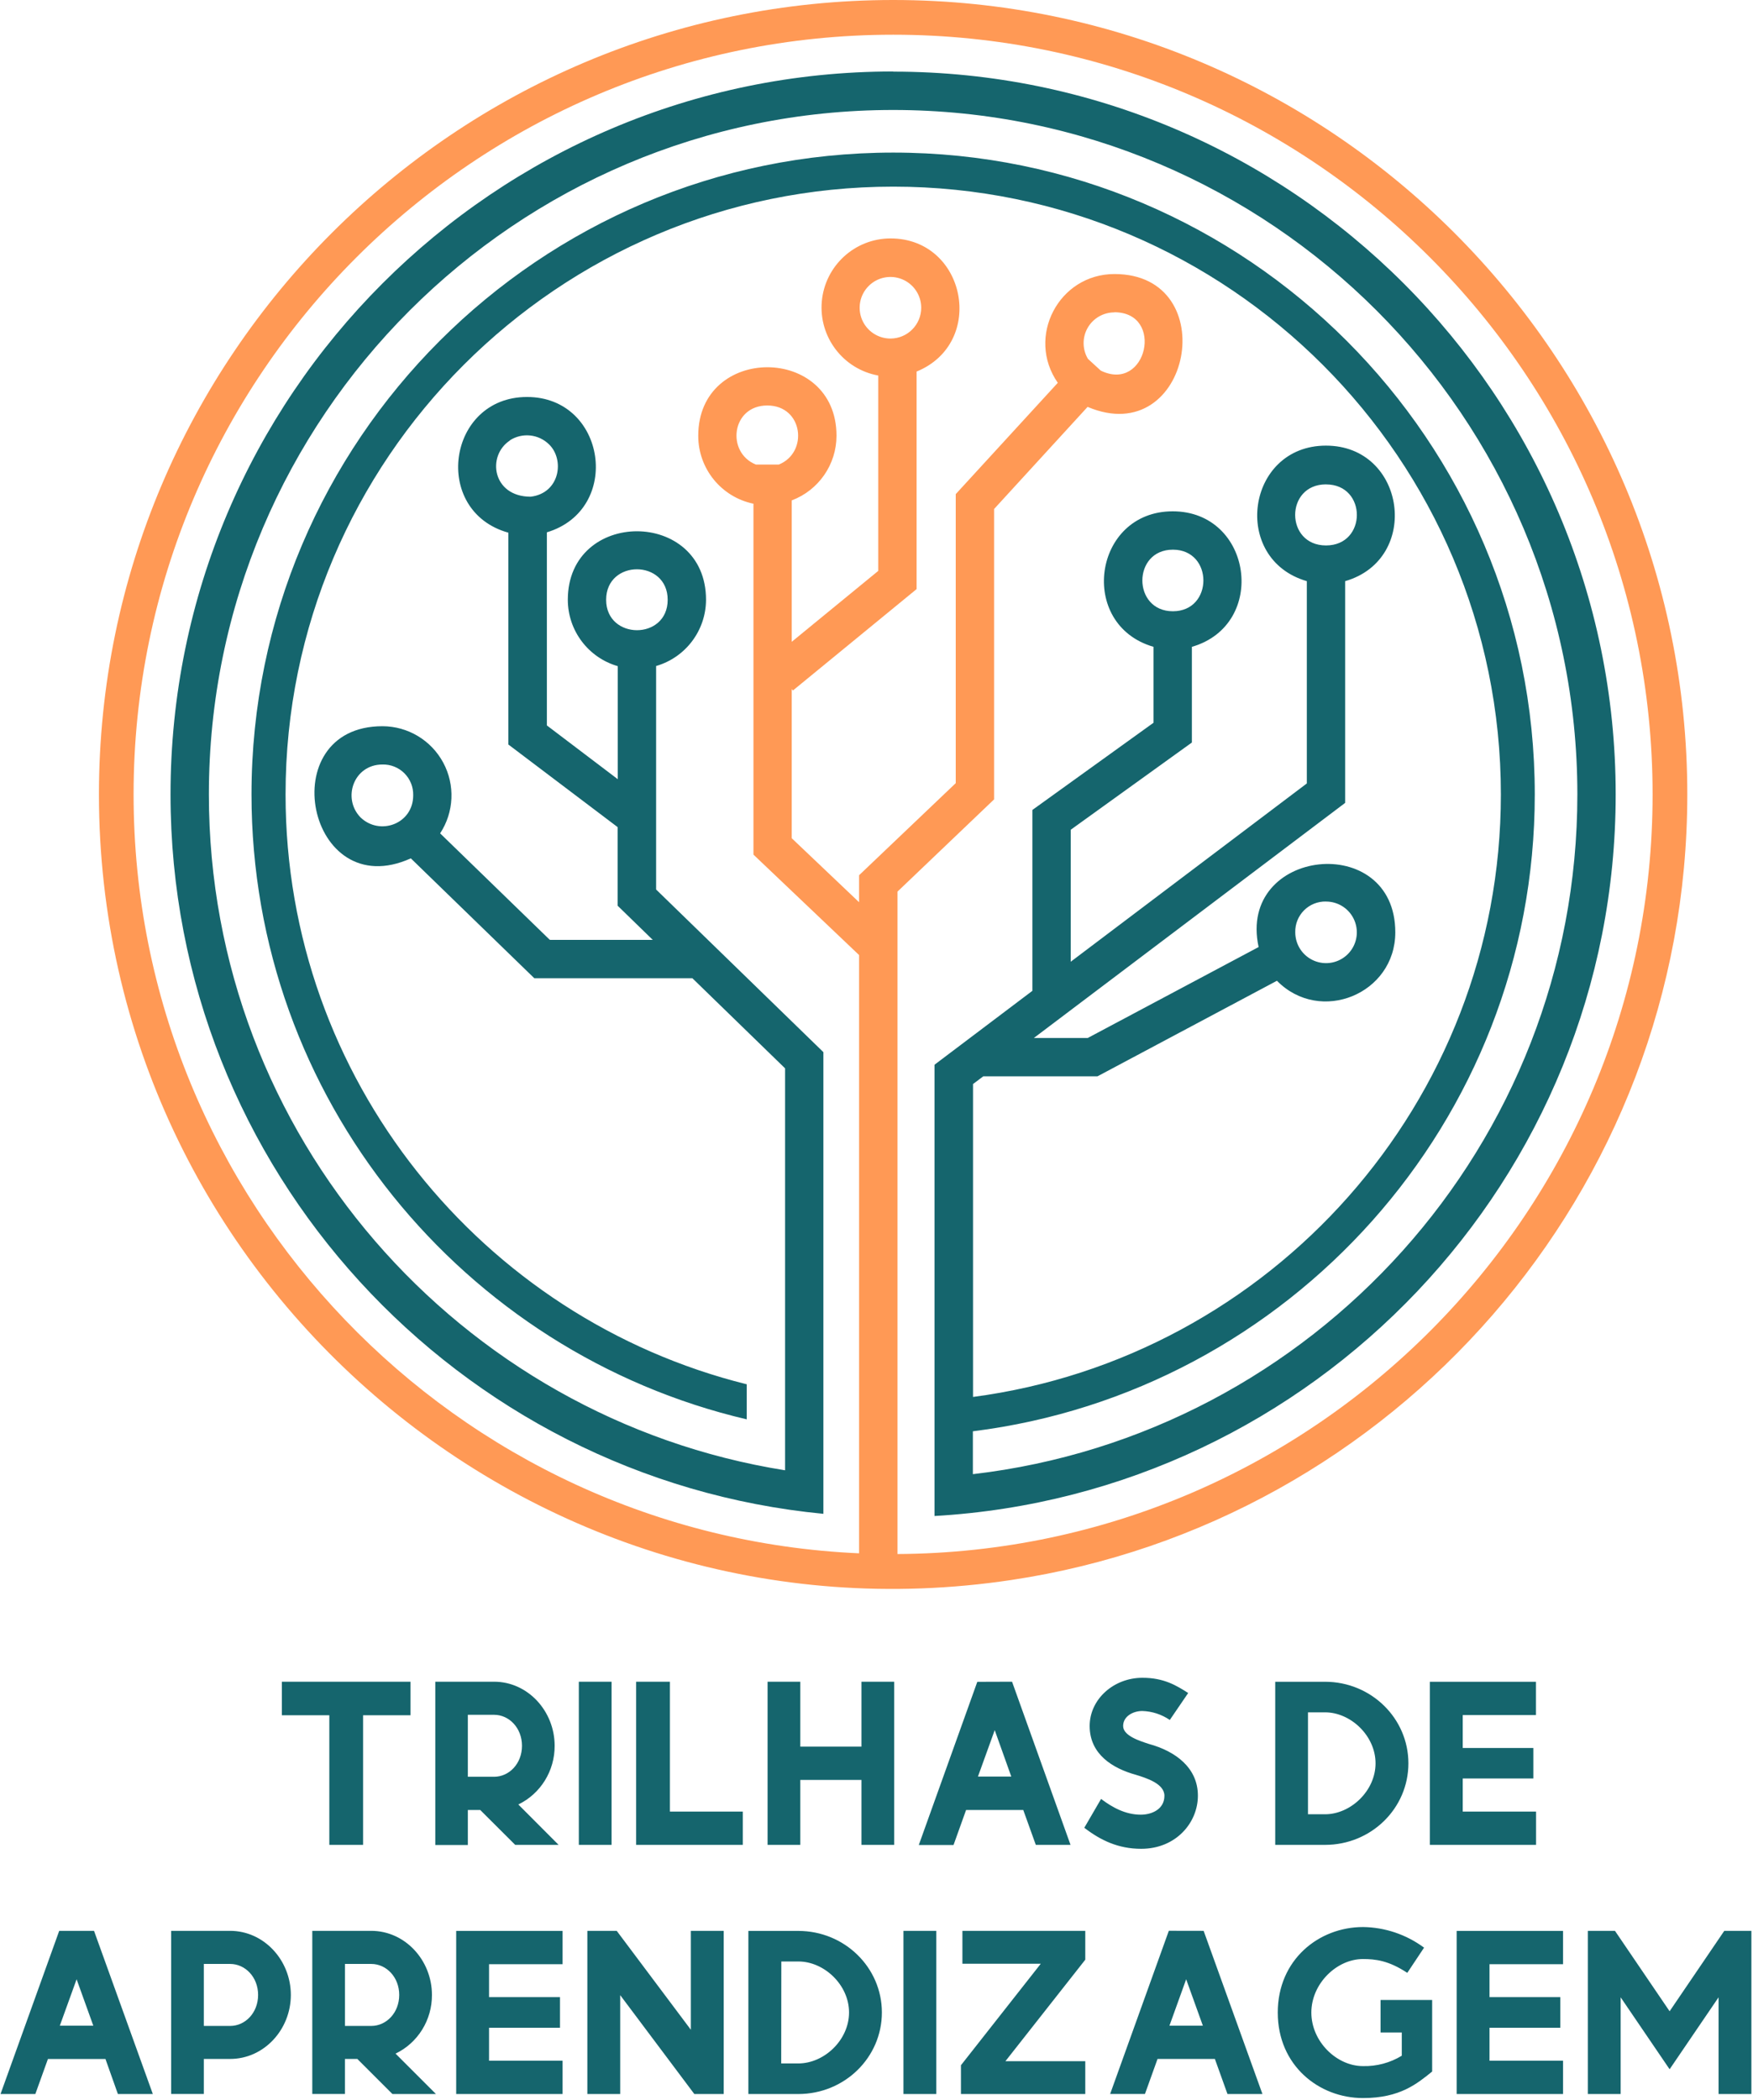 <svg xmlns="http://www.w3.org/2000/svg" width="162" height="194" viewBox="0 0 162 194">
    <g fill="none" fill-rule="evenodd">
        <g fill-rule="nonzero">
            <g>
                <g>
                    <g fill="#15656D">
                        <g>
                            <path d="M92.736 44.178c3.761 0 3.761 5.69 0 5.69-3.76 0-3.76-5.69 0-5.69zm14.152-6.03c3.801 0 3.801 5.64 0 5.64s-3.801-5.643-.003-5.643l.003.003zm0 38.539c1.151-.001 2.19.691 2.63 1.754.442 1.063.2 2.288-.614 3.102-.814.814-2.038 1.058-3.101.618-1.064-.44-1.757-1.478-1.757-2.629-.02-.76.273-1.494.81-2.032.536-.538 1.27-.833 2.03-.816l.002.003zM40.362 48.809c0-3.759 5.687-3.759 5.687 0 0 3.758-5.687 3.732-5.687 0zM17.657 68.906c-1.702-1.76-.631-4.88 2.033-4.88.76-.019 1.494.275 2.031.813.537.537.83 1.272.811 2.032 0 2.661-3.103 3.758-4.875 2.035zm13.816-34.835c1.147-.73 2.646-.572 3.615.382 1.455 1.413 1.002 4.505-1.7 4.832-3.543 0-4.074-3.784-1.915-5.197v-.017zM66.896 0C30.063 0 .106 29.968.106 66.79c0 34.646 26.52 63.213 60.333 66.463V90.6L44.98 75.573V54.927c2.725-.79 4.603-3.281 4.613-6.118 0-8.441-12.773-8.441-12.773 0 .004 2.843 1.885 5.342 4.617 6.132v10.442l-6.552-4.967v-17.84c7.002-2.108 5.484-12.504-1.835-12.504-7.379 0-8.846 10.554-1.722 12.538v19.57l10.094 7.63v7.259l3.247 3.158h-9.511l-10.138-9.84c1.288-1.96 1.398-4.47.285-6.537-1.112-2.066-3.267-3.357-5.614-3.362-10.238 0-6.968 16.543 2.621 12.208l11.41 11.074h14.608l8.567 8.326v37.135C26.842 124.45 3.65 98.329 3.65 66.79c0-34.87 28.367-63.234 63.233-63.234 34.867 0 63.233 28.364 63.233 63.233 0 32.363-24.442 59.145-55.863 62.8v-3.962c29.17-3.635 51.927-28.585 51.927-58.838 0-32.696-26.6-59.296-59.283-59.296-32.681 0-59.308 26.6-59.308 59.296 0 28.042 19.567 51.6 45.766 57.735v-3.239c-24.445-6.069-42.619-28.2-42.619-54.496 0-30.962 25.188-56.15 56.161-56.15 30.974 0 56.15 25.188 56.15 56.15 0 28.49-21.32 52.047-48.78 55.665V93.546l.948-.712h10.554l16.584-8.829c3.996 4.06 10.938 1.223 10.938-4.476 0-9.385-14.62-7.795-12.632 1.361L84.87 89.291H79.89l28.768-21.72V47.086c7.055-2.041 5.593-12.52-1.774-12.52s-8.814 10.481-1.769 12.52v18.69l-21.82 16.472V70.055l11.197-8.06v-8.84c7.055-2.04 5.593-12.52-1.771-12.52s-8.82 10.482-1.771 12.52v7.012l-11.198 8.059v16.71l-9.044 6.827v41.691c35.062-2.01 62.949-31.143 62.949-66.664 0-36.822-29.954-66.776-66.762-66.776" transform="translate(-761 -167) translate(761 167) translate(9.049) translate(6.604 6.604)"/>
                        </g>
                    </g>
                    <g fill="#F95">
                        <g>
                            <path d="M73.25 31.278c-1.15.004-2.191-.685-2.636-1.747-.444-1.062-.205-2.287.606-3.103.81-.817 2.034-1.065 3.099-.628 1.065.437 1.761 1.473 1.765 2.624.003 1.57-1.264 2.846-2.834 2.854zm-10.336 11.64h-2.113c-2.762-1.115-2.262-5.456 1.057-5.456s3.824 4.344 1.068 5.455h-.012zm31.008-14.07c4.671 0 3.015 7.466-1.243 5.393l-1.189-1.088c-.523-.88-.533-1.973-.026-2.862.508-.888 1.455-1.435 2.478-1.43l-.02-.012zM73.888 143.573V82.375l8.929-8.522V47.026l8.642-9.435c9.586 4.057 12.595-12.274 2.483-12.274-5.15 0-8.185 5.817-5.237 10.05L79.274 45.65v26.702l-8.932 8.507v2.495l-6.225-5.915V63.658l.11.135 11.43-9.369V34.327c6.47-2.647 4.556-12.3-2.41-12.3-3.302.005-6.055 2.527-6.35 5.816-.294 3.289 1.968 6.26 5.216 6.851v18.048l-7.996 6.552V46.23c2.487-.937 4.134-3.314 4.138-5.972 0-8.44-12.777-8.44-12.777 0-.005 3.039 2.127 5.662 5.102 6.28v32.417l9.762 9.28v55.27c-37.227-1.647-67.046-32.442-67.046-70.111C3.299 34.69 34.786 3.207 73.5 3.207s70.172 31.484 70.172 70.187c0 38.547-31.257 69.965-69.784 70.178zM73.5 0C33.018 0 .095 32.923.095 73.394c0 44.63 39.802 79.242 84.304 72.578 35.326-5.288 62.48-35.82 62.48-72.578C146.88 32.923 113.957 0 73.5 0" transform="translate(-761 -167) translate(761 167) translate(9.049)"/>
                        </g>
                    </g>
                </g>
                <g fill="#15656D">
                    <g>
                        <path d="M11.889.367L11.889 3.465 7.504 3.465 7.504 15.441 4.385 15.441 4.385 3.465 0 3.465 0 .367zM19.614.367c3.116 0 5.594 2.714 5.594 5.92.011 2.315-1.297 4.429-3.357 5.422l3.723 3.732h-4.01l-3.233-3.223h-1.146v3.235h-3.007V.367h5.436zm-2.429 8.782h2.426c1.398 0 2.578-1.216 2.578-2.862 0-1.647-1.186-2.863-2.578-2.863h-2.426v5.725zM30.469.367L30.469 15.441 27.442 15.441 27.442.367zM35.86.367L35.86 12.364 42.596 12.364 42.596 15.441 32.738 15.441 32.738.367zM47.909.367L47.909 6.365 53.56 6.365 53.56.367 56.588.367 56.588 15.441 53.56 15.441 53.56 9.443 47.909 9.443 47.909 15.441 44.885 15.441 44.885.367zM67.478.367l5.404 15.074h-3.208l-1.16-3.223H63.23l-1.16 3.235h-3.21L64.266.378l3.21-.011zm-3.151 8.762h3.079l-1.53-4.288-1.549 4.288zM83.755 1.41l-1.699 2.491c-.755-.514-1.637-.802-2.546-.829-.828 0-1.767.477-1.767 1.39 0 .914 1.581 1.391 2.383 1.656 2.472.672 4.525 2.214 4.525 4.77v.015c0 2.482-2.019 4.902-5.241 4.902-2.131 0-3.767-.797-5.256-1.943l1.55-2.665c1.036.783 2.254 1.455 3.669 1.455 1.034 0 2.185-.512 2.185-1.746 0-1.114-1.633-1.629-2.652-1.943-2.111-.582-4.256-1.882-4.256-4.5 0-2.485 2.225-4.457 4.869-4.457C81.515 0 82.675.724 83.755 1.41zM96.403.372c4.256 0 7.702 3.372 7.702 7.535s-3.437 7.534-7.702 7.534h-4.605V.372h4.605zm-1.578 12.242h1.578c2.369 0 4.666-2.165 4.666-4.707 0-2.543-2.291-4.71-4.666-4.71h-1.578v9.417zM115.894.372L115.894 3.447 109.126 3.447 109.126 6.49 115.651 6.49 115.651 9.309 109.126 9.309 109.126 12.364 115.903 12.364 115.903 15.441 106.09 15.441 106.09.372z" transform="translate(-761 -167) translate(761 167) translate(26.049 155)"/>
                    </g>
                </g>
                <g fill="#15656D">
                    <g>
                        <path d="M8.64.384l5.434 15.075h-3.228l-1.149-3.235H4.38l-1.163 3.235H0L5.423.384H8.64zM5.48 9.146h3.094L7.03 4.858l-1.55 4.288zM21.218.384c3.128 0 5.61 2.714 5.61 5.92s-2.482 5.914-5.61 5.914h-2.43v3.235h-3.019V.384h5.449zm-2.43 8.785h2.43c1.402 0 2.585-1.218 2.585-2.865 0-1.647-1.19-2.863-2.585-2.863h-2.43V9.17zM34.258.384c3.128 0 5.61 2.714 5.61 5.92.013 2.315-1.298 4.43-3.363 5.423l3.734 3.732h-4.022l-3.243-3.24h-1.148v3.234H28.81V.384h5.448zm-2.43 8.785h2.43c1.402 0 2.586-1.218 2.586-2.865 0-1.647-1.19-2.863-2.586-2.863h-2.43V9.17zM51.941.39L51.941 3.465 45.145 3.465 45.145 6.508 51.702 6.508 51.702 9.338 45.145 9.338 45.145 12.381 51.941 12.381 51.941 15.459 42.109 15.459 42.109.39zM56.944.384L63.795 9.521 63.795.384 66.831.384 66.831 15.459 64.116 15.459 57.266 6.324 57.266 15.459 54.23 15.459 54.23.384zM73.724.39c4.269 0 7.724 3.371 7.724 7.534s-3.447 7.535-7.724 7.535H69.11V.389h4.615zm-1.58 12.244h1.58c2.393 0 4.69-2.161 4.69-4.71 0-2.548-2.297-4.71-4.678-4.71h-1.58l-.011 9.42zM86.478.384L86.478 15.459 83.441 15.459 83.441.384zM100.245.384L100.245 3.049 92.866 12.425 100.245 12.425 100.245 15.459 88.755 15.459 88.755 12.8 96.131 3.424 88.89 3.424 88.89.384zM111.183.384l5.434 15.075h-3.231l-1.164-3.24h-5.3l-1.162 3.234h-3.217L107.966.378l3.217.006zm-3.16 8.762h3.088l-1.543-4.288-1.545 4.288zM131.553 1.937l-1.55 2.328c-1.724-1.138-2.942-1.277-4.097-1.277-2.424 0-4.77 2.272-4.77 4.945 0 2.674 2.334 4.946 4.77 4.946 1.262.032 2.506-.3 3.588-.958V9.775h-1.962V6.772h4.768v6.61c-1.396 1.123-2.967 2.45-6.385 2.45-4.088 0-7.882-3.015-7.882-7.899s3.794-7.901 7.882-7.901c2.03.026 4 .692 5.638 1.905zM144.398.39L144.398 3.465 137.602 3.465 137.602 6.508 144.146 6.508 144.146 9.338 137.602 9.338 137.602 12.381 144.398 12.381 144.398 15.459 134.566 15.459 134.566.39zM149.195.384L154.245 7.814 159.297.384 161.802.384 161.802 15.459 158.769 15.459 158.769 6.525 154.245 13.172 149.721 6.525 149.721 15.459 146.688 15.459 146.688.384z" transform="translate(-761 -167) translate(761 167) translate(.049 178)"/>
                    </g>
                </g>
            </g>
        </g>
    </g>
</svg>
